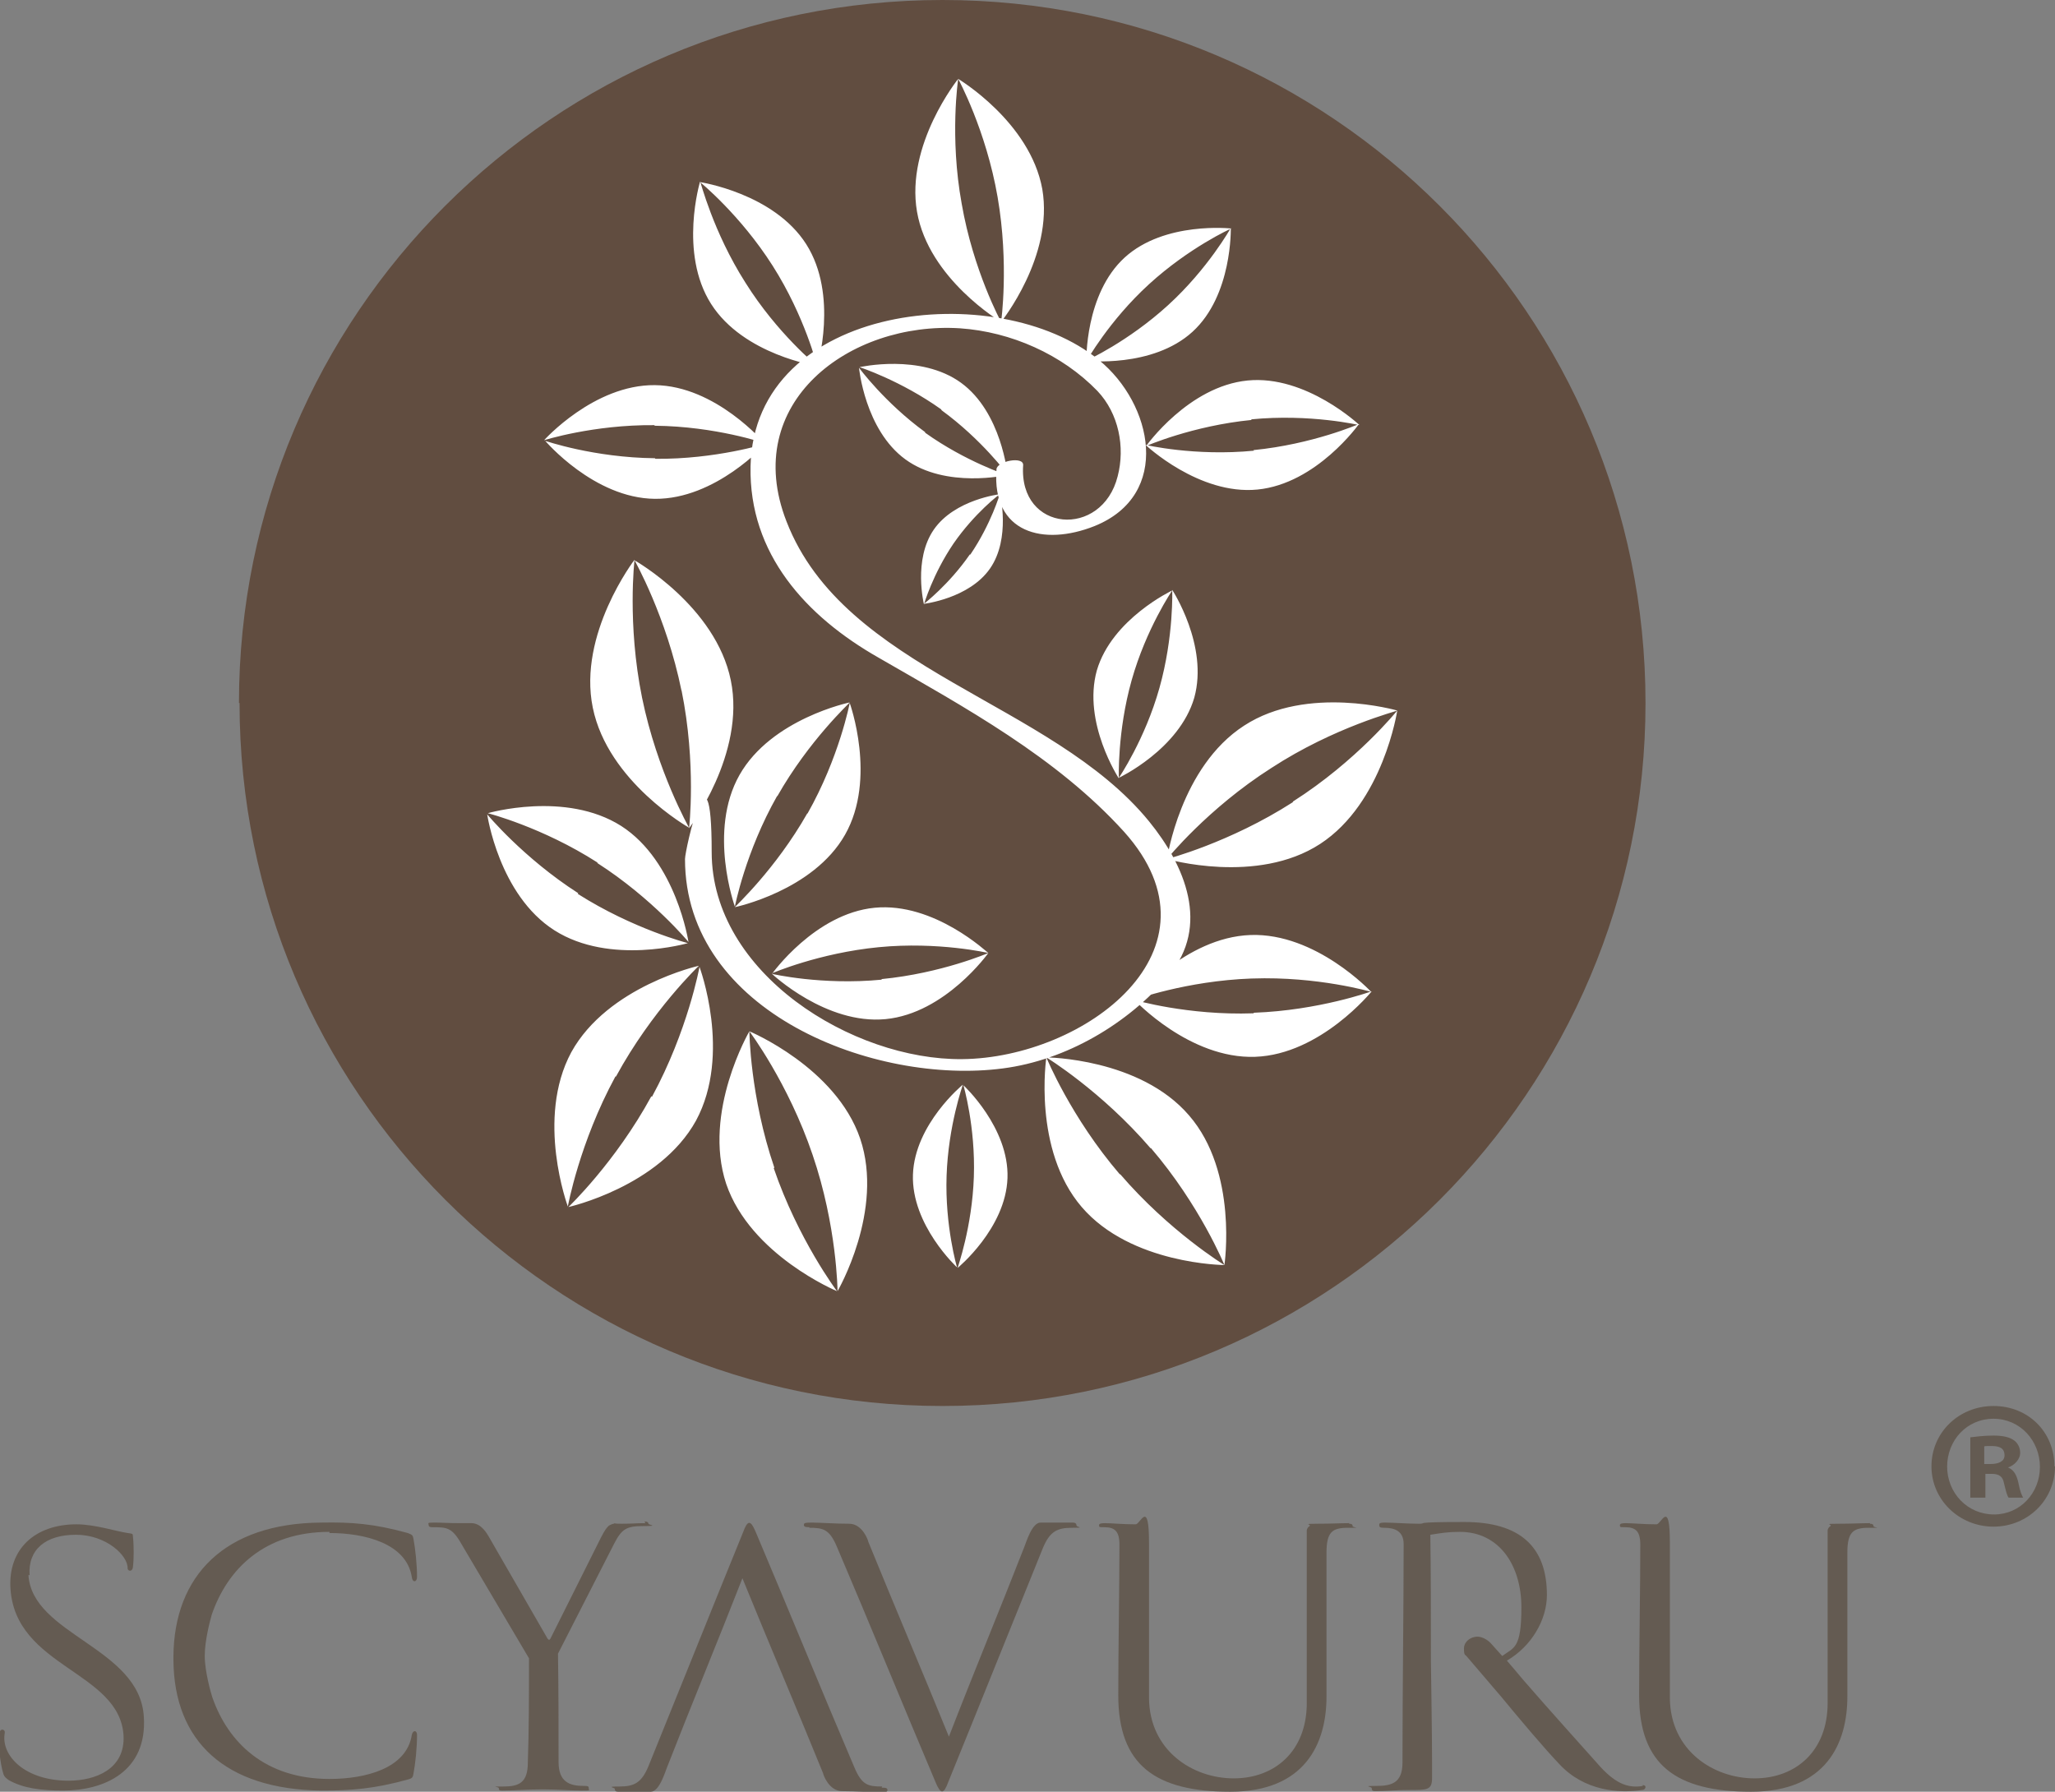 <svg xmlns="http://www.w3.org/2000/svg" viewBox="0 0 354.3 308.9"><rect x="0" y="0" width="354.3" height="308.9" fill="#808080" stroke="none"/><defs><style> .cls-1 { fill: #614d40; } .cls-2 { fill: #fff; } .cls-3 { fill: #645b52; } </style></defs><g><g id="Layer_1"><path class="cls-3" d="M322.4,262.6c-1.5,0-3.1.1-5.6.1s-.9.1-1.2.4c-.2.1-.5.4-.5.8s0,2.9,0,3.6v26.1c0,8.3-5.5,13-12.6,13s-14.5-4.8-14.6-13.8c0-8.9,0-19.1,0-26.8s-1.5-3.2-2.3-3.2c-2.3,0-4.1-.2-5.3-.2s-1,.3-1,.5.2.2.9.2c1.8,0,2.6.7,2.6,3,0,7.3-.2,18-.2,26,0,12,6.4,16.6,19.3,16.6s16.6-8.3,16.6-16.4v-24.8c0-3.6,1-4.3,3.7-4.3s.8,0,.8-.3-.2-.4-.6-.4"></path><path class="cls-3" d="M139.5,263.4c2.4,0,3.5.2,4.8,3.3,5.8,13.6,11.3,27.1,17.1,40.8.8,1.8,1.3,1.9,2.1-.3,5.5-13.5,10.9-27,16.3-40.3,1.2-2.9,2.5-3.5,5-3.5s.8-.1.8-.4c0-.3-.2-.5-.6-.5h-5.6c-1.5,0-2.5,3.5-2.8,4.2-4.3,11-8.7,21.6-13,32.7-4.6-11.3-9.3-22.3-13.9-33.6,0-.2-1-3.1-3.3-3.1h0c-2.3,0-5.1-.2-6.4-.2s-1.4.1-1.4.4.2.4,1,.4"></path><path class="cls-3" d="M5.1,271.6c-.3-4.5,2.8-7,8-7s9,3.6,8.9,5.8c0,.2.2.4.4.4s.4-.1.5-.5c.2-1.4.2-3.9,0-5.6,0-.3-.2-.3-.9-.4-2-.3-5.7-1.5-8.8-1.5-7.2,0-11.8,4.3-11.4,11,.8,13.7,18.8,14.3,19.5,25.4.3,5.8-4.8,7.8-9.5,7.8-7.5,0-11.6-4.3-11-8.1.1-.5-.1-.6-.3-.7-.2,0-.4,0-.5.3-.4,1.9,0,5.5.6,7.4.2.5.4.6.9,1,2.5,1.4,5.5,1.8,9.4,1.8,7.1,0,14.5-3.3,13.9-12.7-.7-12-19.3-14.1-19.9-24.5"></path><path class="cls-3" d="M111.3,262.6c-1.9,0-2.1.1-4.1.1s-.9-.2-1.4,0c-.1,0-.7.2-.9.4-.7.7-1,1.5-1.3,2l-8.7,17.4q-.2.4-.5,0l-10.2-17.7c-.2-.3-1.2-2.2-2.9-2.2-.6,0-1.2,0-1.8,0-2.4,0-3.2-.1-4.6-.1s-1,.1-1,.4.2.4.6.4c2.5,0,3.4,0,5,2.8l11.7,19.8c0,5.9,0,12.5-.2,18,0,3.5-1.6,4.1-4.2,4.1s-.8,0-.8.3c0,.4.2.4.6.4,2.1,0,4-.2,6.9-.2s4.9.2,6.7.2,1.3,0,1.3-.4-.2-.4-.9-.4c-2.4,0-4.3-.7-4.3-4.1,0-5.8,0-12.6-.1-18.7l9.7-19c1.3-2.5,2.1-3,5-3s.9-.2.9-.4-.2-.4-.7-.4"></path><path class="cls-3" d="M152.1,308c-2.4,0-3.5-.2-4.8-3.3-5.8-13.6-11.3-27.1-17.1-40.8-.8-1.8-1.3-1.9-2.1.3-5.5,13.5-10.9,27-16.3,40.3-1.2,2.9-2.5,3.5-5,3.5s-.8.2-.8.4c0,.4.2.5.6.5h5.6c1.5,0,2.5-3.5,2.8-4.2,4.3-11,8.7-21.6,13-32.6,4.6,11.3,9.3,22.3,13.9,33.6,0,.2,1,3.1,3.3,3.1h0c2.3,0,5.1.2,6.4.2s1.4-.1,1.4-.4-.2-.4-1-.4"></path><path class="cls-3" d="M232.6,262.6c-1.5,0-3.1.1-5.6.1s-.9.1-1.2.4c-.2.1-.5.4-.5.8s0,2.9,0,3.6v26.1c0,8.3-5.5,13-12.6,13s-14.5-4.8-14.6-13.8c0-8.9,0-19.1,0-26.8s-1.5-3.2-2.3-3.2c-2.3,0-4.1-.2-5.3-.2s-1,.3-1,.5.2.2.9.2c1.8,0,2.6.7,2.6,3,0,7.3-.2,18-.2,26,0,12,6.4,16.6,19.3,16.6s16.6-8.3,16.6-16.4v-24.8c0-3.6,1-4.3,3.7-4.3s.8,0,.8-.3-.2-.4-.6-.4"></path><path class="cls-3" d="M56.8,264.3c6.1,0,13.3,1.8,14.2,7.6.1,1,.9.9.9,0,0-2.2-.3-4.9-.6-6.5-.1-.7-.2-.8-1-1.1-5.8-1.6-9.7-1.9-14.9-1.8-16.6.1-25.4,9.1-25.5,23.1,0,0,0,.2,0,.3h0c0,0,0,.2,0,.3.1,14,8.9,22.3,25.5,22.5,5.2,0,9.1-.3,14.9-1.9.8-.2.9-.4,1-1.1.3-1.6.6-4.3.6-6.6,0-.8-.7-.9-.9,0-.9,5.8-8,7.6-14.2,7.6-11.1,0-17.5-6.3-20.2-14.1-.2-.6-1.3-4.4-1.3-7.1s.9-6,1.2-7.1c2.7-7.9,9.1-14.3,20.3-14.3"></path><path class="cls-3" d="M283.3,307.9c-2.4.4-4.5-.2-7.3-3.2-3.2-3.6-8.9-9.9-13.4-15.1l-1.6-1.9c-.4-.5-.8-.9-1.2-1.4,4.3-2.5,6.9-7.1,6.9-11.3,0-8.3-4.6-12.6-14.2-12.6s-6.2.3-7.9.3-4.7-.2-5.8-.2-1,.2-1,.5.2.4.9.4c1.8,0,3.3.6,3.3,2.8,0,11.2-.2,25.5-.2,37.7,0,3.5-1.9,4-4.5,4s-.8.1-.8.4c0,.4.2.5.6.5,2.1,0,3.2-.2,6.1-.2s3.7,0,3.7-2.1,0-2.1,0-2.6c0-4.8-.2-17.5-.2-17.5,0-7.9,0-15.3-.1-21.8,1.9-.3,3-.5,5.1-.5,6.8,0,10.6,5.8,10.6,13s-1.3,6.9-3.3,8.4l-1.8-2c-.5-.6-1.2-1.1-2.1-1.3-1.3-.2-2.7.7-2.7,2s.2,1,.5,1.4l5.9,6.9c3.3,4,7.6,9.1,10.1,11.7,4.3,4.6,10.3,5,14.2,4.4.4,0,.6-.3.6-.5s-.2-.4-.6-.3"></path><path class="cls-3" d="M342.1,252.4h1.1c1.3,0,2.4-.4,2.4-1.5s-.7-1.6-2.2-1.6-1.1,0-1.3.1v3ZM342.1,258.2h-2.4v-10.4c.9-.1,2.3-.3,4-.3s2.8.3,3.5.8c.6.4,1.1,1.2,1.1,2.2s-.9,2.1-2.1,2.5h0c1,.4,1.5,1.3,1.8,2.7.3,1.6.6,2.1.8,2.5h-2.5c-.3-.4-.5-1.3-.8-2.5-.2-1.1-.8-1.6-2.1-1.6h-1.1v4.1ZM335.7,252.8c0,4.6,3.5,8.3,8.1,8.3,4.5,0,7.9-3.7,7.9-8.2s-3.4-8.3-8-8.3-8,3.7-8,8.3M354.3,252.8c0,5.8-4.7,10.4-10.6,10.4s-10.7-4.6-10.7-10.4,4.7-10.4,10.7-10.4,10.5,4.5,10.5,10.4"></path><path class="cls-1" d="M41.2,121.2C41.2,54.3,95.5,0,162.5,0s121.2,54.3,121.2,121.2-54.3,121.2-121.2,121.2-121.2-54.3-121.2-121.2"></path><path class="cls-2" d="M171.8,81c-.8,10.9,8.1,13.2,16.9,9.7,13.4-5.4,10-21.1.8-28.6-17.5-14.4-59.5-9.9-60.1,18.3-.3,15.1,9.6,25.9,22.1,33,14.9,8.6,30.6,17.1,42.3,30,18.3,20.4-6.9,39-27.9,39.2-18.9.2-43.2-14.8-43.2-35.7s-4.6-.4-4.6,1.2c0,26.5,32.8,39,54.8,36.1,10.9-1.4,21.6-7.7,28.6-16,7.2-8.6,2.8-19-3.4-26.6-16.9-20.7-52.5-25.9-62.5-51.7-8-20.5,10.9-34.5,29.9-33.3,8.8.6,17.6,4.5,23.7,10.8,3.7,3.9,4.8,9.7,3.5,14.7-2.7,10.8-17.1,9.7-16.3-1.9.1-1.6-4.5-.7-4.6.7M167.9,202.9c-.3,8.7-2.8,15.6-2.8,15.7,0,0,8.3-6.8,8.6-15.5.3-8.7-7.6-16-7.6-16,0,0,2.1,7.1,1.8,15.8M163.2,202.7c.3-8.7,2.8-15.6,2.8-15.7,0,0-8.3,6.8-8.6,15.5-.3,8.7,7.6,16,7.6,16,0,0-2.1-7.1-1.8-15.8M167.2,95.6c-3.6,5.2-7.9,8.5-7.9,8.5,0,0,7.8-.9,11.4-6.1,3.6-5.2,1.7-12.9,1.7-12.9,0,0-1.5,5.2-5.1,10.5M164.4,93.7c3.6-5.2,7.9-8.5,8-8.5,0,0-7.8.9-11.4,6.1-3.6,5.2-1.7,12.9-1.7,12.9,0,0,1.5-5.2,5.1-10.5M159.5,74.5c-7-5.1-11.4-11.1-11.4-11.1,0,0,1,10.7,8,15.8,7,5.1,17.5,2.7,17.5,2.7,0,0-7.1-2.3-14.1-7.3M162.3,70.7c7,5.1,11.4,11.1,11.4,11.1,0,0-1-10.7-8-15.8-7-5.1-17.5-2.7-17.5-2.7,0,0,7.1,2.3,14.1,7.3M222.9,138.3c-10.9,7-21.7,9.8-21.7,9.8,0,0,15.5,4.5,26.4-2.6,10.9-7.1,13.3-23,13.3-23,0,0-7,8.7-18,15.7M219.2,132.4c10.9-7.1,21.7-9.8,21.7-9.9,0,0-15.5-4.5-26.4,2.6-11,7.1-13.3,23-13.3,23h0s7-8.7,18-15.7M216.1,174.7c-11.3.4-20.5-2.3-20.5-2.3,0,0,9.5,10.2,20.8,9.8,11.3-.4,20.1-11.3,20.1-11.3h0s-9.1,3.3-20.3,3.7M215.9,168.7c11.3-.4,20.5,2.3,20.5,2.3,0,0-9.5-10.2-20.8-9.8-11.3.4-20.1,11.2-20.1,11.2h0s9-3.3,20.3-3.7M193.1,202.5c-8.5-9.9-12.7-20.2-12.7-20.2,0,0-2.4,15.9,6.1,25.8,8.5,9.9,24.6,10,24.6,10,0,0-9.5-5.8-18-15.7M198.4,197.9c8.5,9.9,12.7,20.2,12.7,20.2,0,0,2.4-16-6.1-25.8-8.5-9.9-24.6-10-24.6-10h0s9.5,5.8,18,15.7M133.5,201.3c-4.2-12.3-4.3-23.4-4.3-23.5,0,0-8.1,13.9-4,26.3,4.2,12.3,19.1,18.5,19.1,18.5h0s-6.7-8.9-10.9-21.2M140.1,199.1c4.2,12.3,4.3,23.4,4.3,23.5,0,0,8.1-13.9,3.9-26.3-4.2-12.3-19.1-18.5-19.1-18.5,0,0,6.7,8.9,10.9,21.3M106.2,185.6c6.2-11.4,14.3-19.1,14.3-19.1,0,0-15.7,3.5-22,14.9-6.2,11.5-.6,26.6-.6,26.6,0,0,2-11,8.2-22.4M112.3,189c-6.2,11.4-14.3,19.1-14.3,19.1,0,0,15.7-3.5,22-14.9,6.2-11.5.6-26.5.6-26.5,0,0-2,11-8.2,22.4M103,148.8c9.5,6.1,15.7,13.6,15.7,13.6,0,0-2.1-13.9-11.6-20-9.6-6.1-23-2.2-23-2.2h0s9.4,2.4,18.9,8.5M99.7,154c-9.5-6.1-15.7-13.6-15.7-13.6,0,0,2,13.9,11.6,20,9.6,6.1,23,2.2,23,2.2h0s-9.4-2.4-19-8.5M117.5,119c2.6,12.8,1.3,23.8,1.3,23.8,0,0,9.8-12.8,7.2-25.5-2.6-12.8-16.6-20.7-16.6-20.7h0s5.5,9.7,8.1,22.5M110.7,120.3c-2.6-12.8-1.3-23.8-1.3-23.8,0,0-9.8,12.8-7.2,25.5,2.6,12.8,16.6,20.7,16.6,20.7,0,0-5.5-9.7-8.1-22.4M139.2,140.2c-5.5,9.7-12.5,16.1-12.5,16.2,0,0,13.5-2.8,19-12.5,5.5-9.7.8-22.7.8-22.7,0,0-1.8,9.4-7.3,19.1M134,137.3c5.5-9.7,12.5-16.1,12.5-16.2,0,0-13.5,2.8-19,12.5-5.5,9.7-.8,22.7-.8,22.7,0,0,1.8-9.4,7.3-19.1M112.9,79c-10.5-.1-18.9-3-18.9-3,0,0,8.4,9.9,18.9,10,10.5.1,19.1-9.5,19.1-9.5h0s-8.6,2.7-19,2.6M112.9,73.4c10.5.1,18.9,3,18.9,3,0,0-8.4-9.9-18.9-10-10.5-.1-19.1,9.5-19.1,9.5h0s8.5-2.7,19-2.6M195.1,117.3c2.5-8.9,7-15.5,7-15.5,0,0-10.4,4.9-13,13.8-2.5,9,3.8,18.6,3.8,18.6h0s-.3-8,2.2-16.9M199.9,118.6c-2.5,8.9-7,15.5-7,15.5,0,0,10.4-4.9,13-13.8,2.5-9-3.8-18.6-3.8-18.6,0,0,.3,8-2.2,16.9M128.5,48.7c-5.6-8.8-7.7-17.4-7.8-17.4,0,0-3.7,12.3,1.9,21.1,5.6,8.8,18.3,10.7,18.3,10.7h0s-6.9-5.6-12.4-14.4M133.2,45.8c5.6,8.8,7.7,17.4,7.7,17.4,0,0,3.7-12.3-1.9-21.1-5.6-8.8-18.3-10.7-18.3-10.7h0s6.9,5.6,12.5,14.4M165.8,35.1c-2.1-11.5-.6-21.5-.6-21.5,0,0-9.1,11.3-7.1,22.9,2,11.6,14.5,19,14.5,19h0s-4.8-8.8-6.8-20.4M172,34c2,11.6.6,21.5.6,21.5,0,0,9.1-11.3,7.1-22.9-2.1-11.6-14.5-19-14.5-19h0s4.8,8.8,6.8,20.4M201.4,52.6c-6.9,6.3-14.1,9.6-14.2,9.6,0,0,11.5,1.3,18.4-5,6.9-6.3,6.6-17.9,6.6-17.9,0,0-3.9,7-10.8,13.3M198.1,49c6.9-6.3,14.1-9.6,14.2-9.6,0,0-11.5-1.3-18.4,5-6.9,6.3-6.6,17.9-6.6,17.9,0,0,3.9-7,10.8-13.3M216.2,77.7c-10.2,1-18.7-1-18.7-1,0,0,9.2,8.7,19.3,7.7,10.2-1,17.5-11.3,17.5-11.3h0s-8,3.5-18.2,4.5M215.7,72.3c10.2-1,18.7,1,18.7,1,0,0-9.2-8.7-19.3-7.7-10.2,1-17.5,11.3-17.5,11.3h0s8-3.5,18.2-4.5M152,168.9c-10.3,1-18.9-1-18.9-1,0,0,9.3,8.8,19.6,7.8,10.3-1,17.7-11.4,17.7-11.4h0s-8.1,3.5-18.4,4.5M133.1,167.9h0s7.4-10.4,17.7-11.4c10.3-1,19.5,7.8,19.6,7.8,0,0-8.6-2-18.9-1-10.3,1-18.4,4.5-18.4,4.5"></path></g></g></svg>